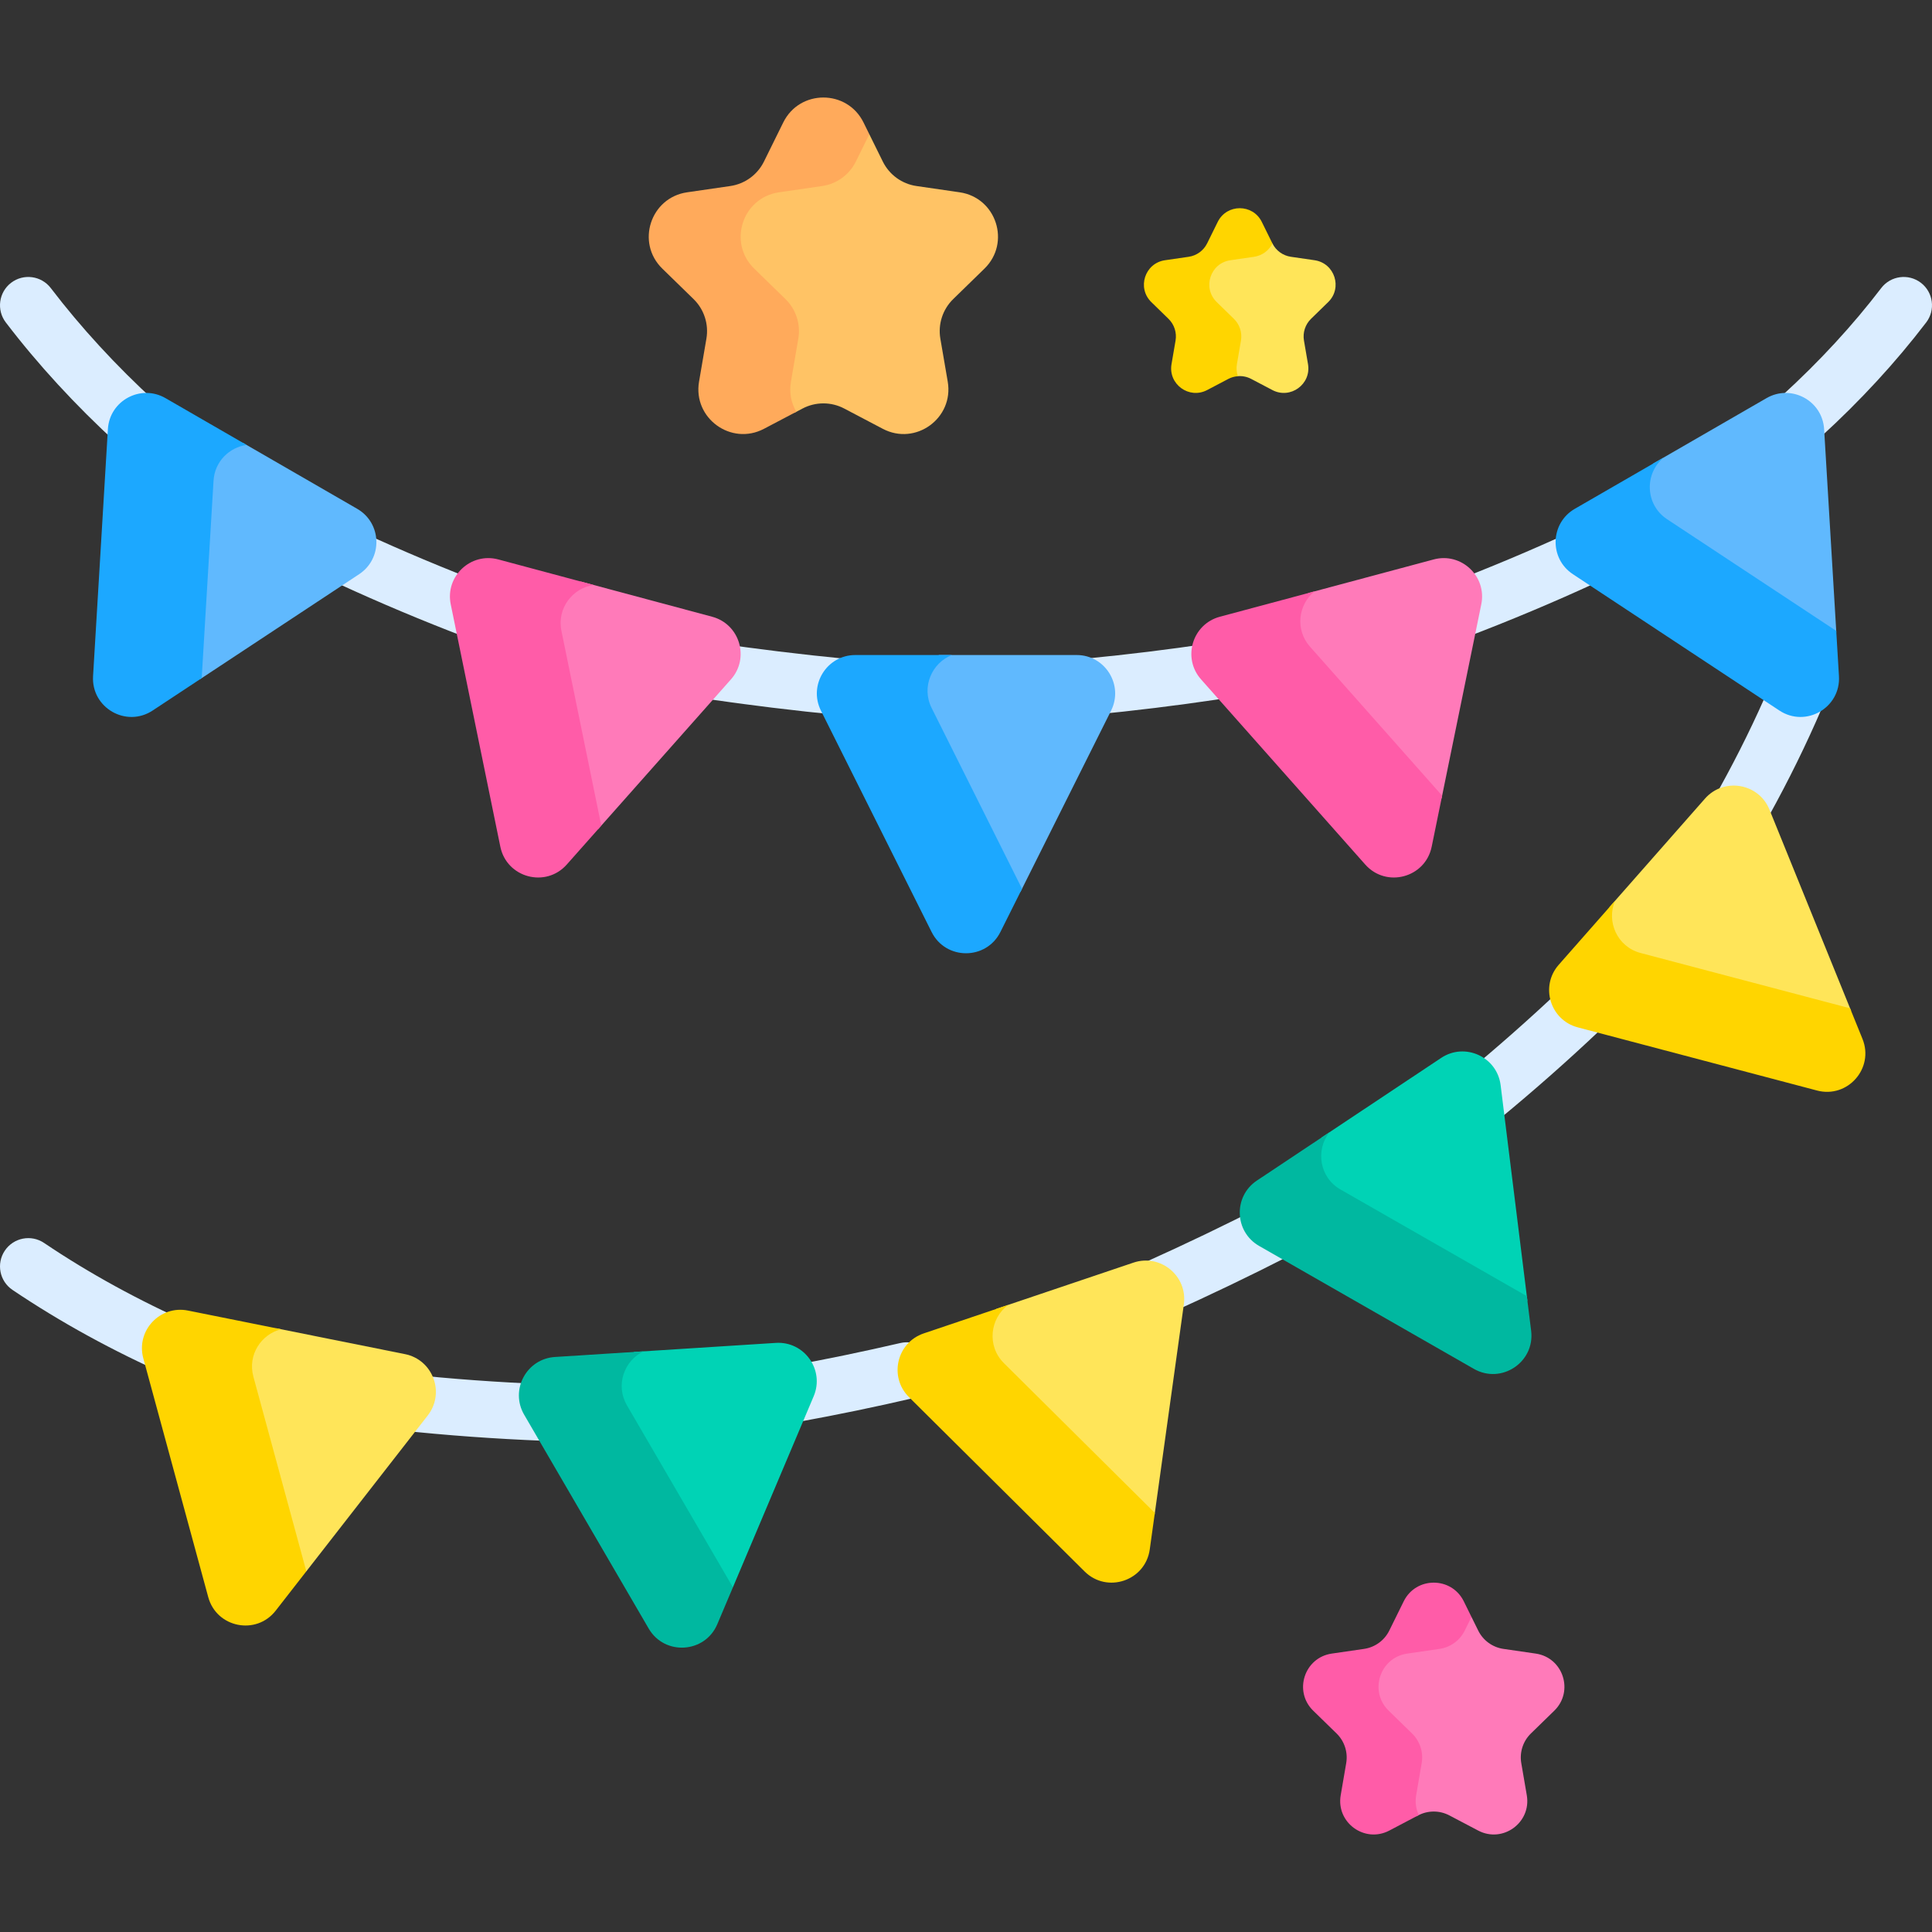 <?xml version="1.0" encoding="UTF-8"?> <svg xmlns="http://www.w3.org/2000/svg" width="224" height="224" viewBox="0 0 224 224" fill="none"><rect x="0" y="0" width="224" height="224" fill="#333333" stroke="none"/><g clip-path="url(#clip0_501_8567)"><path d="M202.243 96.252C201.706 96.252 201.161 96.12 200.658 95.841C199.072 94.964 198.497 92.968 199.375 91.382C201.54 87.468 203.496 83.485 205.188 79.546C205.903 77.88 207.833 77.112 209.498 77.825C211.163 78.54 211.933 80.47 211.218 82.135C209.44 86.274 207.388 90.454 205.117 94.559C204.518 95.641 203.398 96.252 202.243 96.252Z" fill="#DBEDFF"></path><path d="M171.79 130.461C170.844 130.461 169.905 130.053 169.256 129.266C168.103 127.868 168.303 125.8 169.702 124.647C173.579 121.452 177.344 118.13 180.893 114.772C182.209 113.525 184.286 113.583 185.532 114.899C186.777 116.216 186.72 118.293 185.404 119.538C181.746 122.999 177.868 126.422 173.875 129.712C173.264 130.215 172.524 130.461 171.79 130.461Z" fill="#DBEDFF"></path><path d="M134.067 152.643C132.815 152.643 131.618 151.922 131.072 150.704C130.33 149.051 131.068 147.109 132.722 146.367C137.389 144.271 142.066 142.027 146.622 139.696C148.235 138.87 150.212 139.508 151.038 141.122C151.863 142.736 151.225 144.712 149.612 145.538C144.957 147.92 140.178 150.213 135.41 152.354C134.973 152.55 134.516 152.643 134.067 152.643Z" fill="#DBEDFF"></path><path d="M92.079 164.891C90.523 164.891 89.143 163.781 88.854 162.196C88.53 160.413 89.713 158.705 91.496 158.381C95.798 157.598 100.137 156.7 104.392 155.712C106.157 155.302 107.921 156.401 108.33 158.165C108.74 159.931 107.642 161.694 105.877 162.104C101.519 163.116 97.076 164.036 92.669 164.837C92.471 164.874 92.273 164.891 92.079 164.891Z" fill="#DBEDFF"></path><path d="M63.17 167.05C63.127 167.05 63.083 167.049 63.039 167.047C57.404 166.825 51.774 166.417 46.305 165.834C44.503 165.642 43.198 164.026 43.39 162.223C43.582 160.421 45.2 159.122 47 159.308C52.324 159.876 57.807 160.274 63.297 160.49C65.108 160.561 66.518 162.087 66.447 163.897C66.377 165.664 64.923 167.05 63.17 167.05Z" fill="#DBEDFF"></path><path d="M20.998 159.83C20.554 159.83 20.104 159.74 19.673 159.549C13.122 156.654 6.99 153.291 1.447 149.553C-0.055 148.54 -0.452 146.501 0.561 144.998C1.574 143.495 3.614 143.098 5.116 144.113C10.338 147.634 16.128 150.808 22.325 153.547C23.983 154.279 24.733 156.217 24 157.874C23.459 159.101 22.257 159.83 20.998 159.83Z" fill="#DBEDFF"></path><path d="M208.876 51.526C207.986 51.526 207.1 51.166 206.452 50.458C205.23 49.119 205.324 47.044 206.662 45.822C210.971 41.888 214.822 37.709 218.111 33.402C219.21 31.962 221.269 31.686 222.71 32.785C224.15 33.885 224.426 35.944 223.327 37.384C219.802 42.002 215.684 46.471 211.088 50.668C210.459 51.243 209.666 51.526 208.876 51.526Z" fill="#DBEDFF"></path><path d="M168.794 74.115C167.471 74.115 166.225 73.309 165.726 72C165.081 70.306 165.932 68.411 167.626 67.766C172.624 65.862 177.559 63.79 182.293 61.606C183.938 60.846 185.888 61.565 186.647 63.21C187.406 64.856 186.688 66.805 185.042 67.564C180.173 69.811 175.098 71.943 169.96 73.899C169.576 74.045 169.182 74.115 168.794 74.115Z" fill="#DBEDFF"></path><path d="M126.334 82.893C124.664 82.893 123.236 81.624 123.071 79.928C122.897 78.124 124.217 76.52 126.021 76.346C130.732 75.89 135.496 75.306 140.183 74.609C141.976 74.345 143.645 75.58 143.911 77.372C144.177 79.165 142.94 80.834 141.148 81.1C136.351 81.813 131.474 82.411 126.653 82.877C126.546 82.888 126.439 82.893 126.334 82.893Z" fill="#DBEDFF"></path><path d="M97.703 82.927C97.596 82.927 97.489 82.921 97.381 82.911C92.141 82.4 86.838 81.753 81.619 80.988C79.826 80.725 78.586 79.058 78.849 77.265C79.112 75.472 80.776 74.234 82.571 74.495C87.686 75.244 92.883 75.878 98.018 76.38C99.822 76.556 101.141 78.16 100.965 79.964C100.799 81.659 99.372 82.927 97.703 82.927Z" fill="#DBEDFF"></path><path d="M55.115 74.082C54.725 74.082 54.33 74.012 53.945 73.865C48.984 71.971 44.083 69.911 39.378 67.743C37.732 66.986 37.012 65.036 37.77 63.391C38.528 61.744 40.477 61.024 42.124 61.783C46.696 63.89 51.461 65.892 56.286 67.735C57.979 68.382 58.827 70.278 58.181 71.971C57.682 73.278 56.436 74.082 55.115 74.082Z" fill="#DBEDFF"></path><path d="M15.809 52.292C15.017 52.292 14.223 52.007 13.594 51.43C8.745 46.989 4.398 42.263 0.673 37.384C-0.426 35.944 -0.15 33.885 1.29 32.785C2.731 31.685 4.79 31.962 5.89 33.402C9.379 37.973 13.463 42.411 18.026 46.591C19.362 47.815 19.453 49.891 18.229 51.227C17.582 51.934 16.697 52.292 15.809 52.292Z" fill="#DBEDFF"></path><path d="M111.263 22.295L106.26 21.568C104.57 21.323 103.11 20.262 102.354 18.73L100.792 15.565H98.72L95.465 20.136L86.834 22.178L84.501 26.626L85.959 31.438L89.97 34.848L91.209 39.605L89.314 45.074L92.135 47.846L93.051 47.365C94.562 46.571 96.368 46.571 97.879 47.365L102.354 49.718C106.16 51.719 110.608 48.486 109.882 44.248L109.027 39.266C108.738 37.583 109.296 35.866 110.519 34.674L114.139 31.146C117.218 28.143 115.518 22.913 111.263 22.295Z" fill="#FFC365"></path><path d="M91.704 44.247L92.558 39.265C92.847 37.582 92.289 35.865 91.066 34.673L87.446 31.145C84.367 28.143 86.066 22.914 90.321 22.295L95.324 21.569C97.014 21.323 98.475 20.262 99.23 18.731L100.792 15.566L100.117 14.198C98.214 10.342 92.716 10.342 90.812 14.198L88.575 18.731C87.819 20.262 86.358 21.324 84.668 21.569L79.665 22.296C75.41 22.914 73.711 28.144 76.79 31.145L80.41 34.674C81.633 35.865 82.191 37.583 81.902 39.266L81.048 44.248C80.321 48.486 84.769 51.718 88.576 49.717L92.33 47.743C91.746 46.754 91.481 45.549 91.704 44.247Z" fill="#FFAA5B"></path><path d="M152.412 30.171L149.666 29.772C148.739 29.637 147.937 29.054 147.522 28.214H145.915L144.603 29.049L141.321 29.651L138.751 32.495C138.751 32.495 138.97 35.229 139.298 35.503C139.626 35.776 141.431 37.417 141.595 37.526C141.759 37.635 143.017 39.659 143.017 39.659L142.196 42.284L143.38 43.629C143.952 43.556 144.54 43.656 145.065 43.932L147.521 45.223C149.611 46.322 152.052 44.547 151.653 42.221L151.184 39.486C151.026 38.562 151.332 37.62 152.003 36.965L153.99 35.028C155.681 33.381 154.749 30.51 152.412 30.171Z" fill="#FFE559"></path><path d="M143.41 42.222L143.879 39.487C144.037 38.563 143.731 37.62 143.06 36.966L141.073 35.029C139.383 33.382 140.315 30.511 142.651 30.172L145.397 29.773C146.318 29.639 147.115 29.063 147.532 28.232C147.529 28.226 147.525 28.22 147.522 28.215L146.294 25.726C145.249 23.61 142.232 23.61 141.187 25.726L139.959 28.215C139.544 29.055 138.742 29.638 137.815 29.773L135.068 30.172C132.733 30.511 131.8 33.382 133.49 35.029L135.477 36.966C136.148 37.62 136.454 38.563 136.296 39.487L135.827 42.222C135.428 44.548 137.87 46.322 139.959 45.224L142.415 43.933C142.764 43.75 143.14 43.648 143.521 43.619C143.376 43.193 143.324 42.721 143.41 42.222Z" fill="#FFD500"></path><path d="M178.055 191.72L174.311 191.176C173.047 190.992 171.953 190.198 171.388 189.052L170.607 187.47H169.103L167.462 189.996L162.158 191.035L159.861 193.386C159.861 193.386 159.205 195.683 159.314 196.449C159.423 197.215 160.844 200.168 160.844 200.168L163.525 202.629C163.525 202.629 163.197 207.004 163.252 207.769C163.288 208.285 163.845 209.714 164.205 210.596L164.425 210.48C165.556 209.885 166.907 209.885 168.038 210.48L171.386 212.24C174.235 213.738 177.563 211.319 177.02 208.147L176.38 204.419C176.164 203.159 176.582 201.874 177.497 200.982L180.206 198.342C182.511 196.096 181.239 192.182 178.055 191.72Z" fill="#FF7AB9"></path><path d="M164.193 208.148L164.832 204.419C165.048 203.16 164.631 201.875 163.716 200.983L161.007 198.342C158.703 196.096 159.974 192.183 163.158 191.72L166.902 191.176C168.167 190.992 169.26 190.198 169.826 189.052L170.606 187.47L169.713 185.659C168.289 182.774 164.174 182.774 162.75 185.659L161.076 189.052C160.51 190.198 159.417 190.992 158.152 191.176L154.408 191.72C151.224 192.183 149.953 196.096 152.257 198.342L154.966 200.983C155.881 201.875 156.298 203.16 156.082 204.419L155.443 208.148C154.898 211.319 158.227 213.738 161.076 212.241L164.425 210.48C164.449 210.467 164.475 210.459 164.5 210.446C164.182 209.771 164.049 208.987 164.193 208.148Z" fill="#FF5CA8"></path><path d="M41.411 58.991L28.156 51.338L26.824 51.563L24.636 53.386L24.308 54.991L22.786 78.023L23.221 78.733L41.638 66.573C44.404 64.746 44.281 60.648 41.411 58.991Z" fill="#60B9FE"></path><path d="M24.758 55.733C24.893 53.486 26.603 51.872 28.586 51.586L19.188 46.16C16.318 44.503 12.707 46.446 12.509 49.754L10.79 78.392C10.57 82.059 14.631 84.404 17.697 82.38L23.385 78.624L24.758 55.733Z" fill="#1CA8FF"></path><path d="M82.566 71.505L67.334 67.423L66.49 67.782L64.521 69.865L64.011 72.052L67.948 94.584L69.318 96.17L84.747 78.769C86.947 76.289 85.767 72.362 82.566 71.505Z" fill="#FF7AB9"></path><path d="M65.092 73.138C64.554 70.508 66.409 68.166 68.835 67.825L57.78 64.863C54.579 64.005 51.594 66.817 52.259 70.063L58.01 98.171C58.747 101.77 63.277 102.984 65.714 100.235L69.714 95.724L65.092 73.138Z" fill="#FF5CA8"></path><path d="M124.831 75.945H108.868L107.543 76.792L106.601 79.49V81.797L117.314 103.043L118.311 103.414L128.819 82.397C130.301 79.433 128.145 75.945 124.831 75.945Z" fill="#60B9FE"></path><path d="M108.016 82.087C106.796 79.647 108.043 76.857 110.369 75.945H99.17C95.856 75.945 93.7 79.433 95.183 82.397L108.013 108.058C109.656 111.344 114.345 111.344 115.988 108.058L118.495 103.045L108.016 82.087Z" fill="#1CA8FF"></path><path d="M166.222 64.863L151.712 68.751L150.51 70.065L150.072 73.401L166.15 92.105L167.137 92.578L171.744 70.063C172.408 66.816 169.423 64.005 166.222 64.863Z" fill="#FF7AB9"></path><path d="M151.884 74.978C150.126 72.995 150.532 70.092 152.4 68.567L141.435 71.505C138.234 72.363 137.054 76.29 139.253 78.769L158.288 100.235C160.726 102.984 165.255 101.771 165.992 98.171L167.203 92.253L151.884 74.978Z" fill="#FF5CA8"></path><path d="M190.704 55.792L191.716 59.948L211.484 73.073L212.906 73.308L211.492 49.754C211.294 46.446 207.683 44.503 204.813 46.16L191.675 53.745L190.704 55.792Z" fill="#60B9FE"></path><path d="M212.897 73.146L193.281 60.195C190.724 58.507 190.641 54.881 192.91 53.033L182.59 58.991C179.72 60.647 179.597 64.746 182.363 66.572L206.305 82.38C209.371 84.404 213.432 82.059 213.212 78.392L212.897 73.146Z" fill="#1CA8FF"></path><path d="M186.429 108.183L189.064 111.081L213.017 117.589L214.627 117.214L205.154 93.865C203.908 90.794 199.866 90.108 197.676 92.596L186.612 105.167L186.429 108.183Z" fill="#FFE559"></path><path d="M214.501 116.904L190.214 110.493C187.49 109.774 186.227 106.834 187.252 104.439L180.722 111.859C178.532 114.347 179.726 118.269 182.931 119.115L210.671 126.438C214.223 127.375 217.321 123.855 215.94 120.451L214.501 116.904Z" fill="#FFD500"></path><path d="M152.679 134.98L153.627 138.48L174.919 150.438L177.093 150.832L173.985 125.819C173.577 122.53 169.85 120.821 167.091 122.657L153.214 131.893L152.679 134.98Z" fill="#00D3B5"></path><path d="M177.024 150.278L155.42 137.912C152.965 136.507 152.513 133.32 154.145 131.274L145.729 136.876C142.97 138.712 143.109 142.81 145.985 144.456L170.884 158.709C174.072 160.534 177.976 157.936 177.523 154.29L177.024 150.278Z" fill="#00B8A0"></path><path d="M131.416 146.391L115.529 151.752L114.306 153.574L114.743 157.402L132.188 174.847L133.857 175.681L137.257 151.229C137.714 147.947 134.556 145.331 131.416 146.391Z" fill="#FFE559"></path><path d="M116.397 158.047C114.382 156.047 114.78 152.835 116.907 151.287L107.102 154.596C103.962 155.656 103.034 159.649 105.387 161.984L125.749 182.196C128.356 184.784 132.799 183.285 133.305 179.646L133.894 175.414L116.397 158.047Z" fill="#FFD500"></path><path d="M89.951 155.698L73.539 156.744L71.157 158.24V160.916L83.626 183.495L84.975 184.036L94.34 161.883C95.631 158.831 93.258 155.487 89.951 155.698Z" fill="#00D3B5"></path><path d="M72.69 162.94C71.325 160.595 72.372 157.749 74.611 156.676L64.341 157.331C61.034 157.542 59.104 161.159 60.772 164.024L75.209 188.816C77.058 191.991 81.738 191.693 83.168 188.309L84.975 184.036L72.69 162.94Z" fill="#00B8A0"></path><path d="M46.954 157L32.04 154.006L29.321 155.269L28.337 157.676L34.626 181.465L35.516 182.183L49.594 164.111C51.63 161.496 50.203 157.652 46.954 157Z" fill="#FFE559"></path><path d="M29.376 159.604C28.691 157.084 30.288 154.697 32.585 154.115L21.795 151.949C18.546 151.296 15.746 154.291 16.616 157.489L24.144 185.174C25.108 188.719 29.705 189.642 31.963 186.744L35.516 182.183L29.376 159.604Z" fill="#FFD500"></path></g><defs><clipPath id="clip0_501_8567"><rect width="224" height="224" fill="white"></rect></clipPath></defs></svg> 